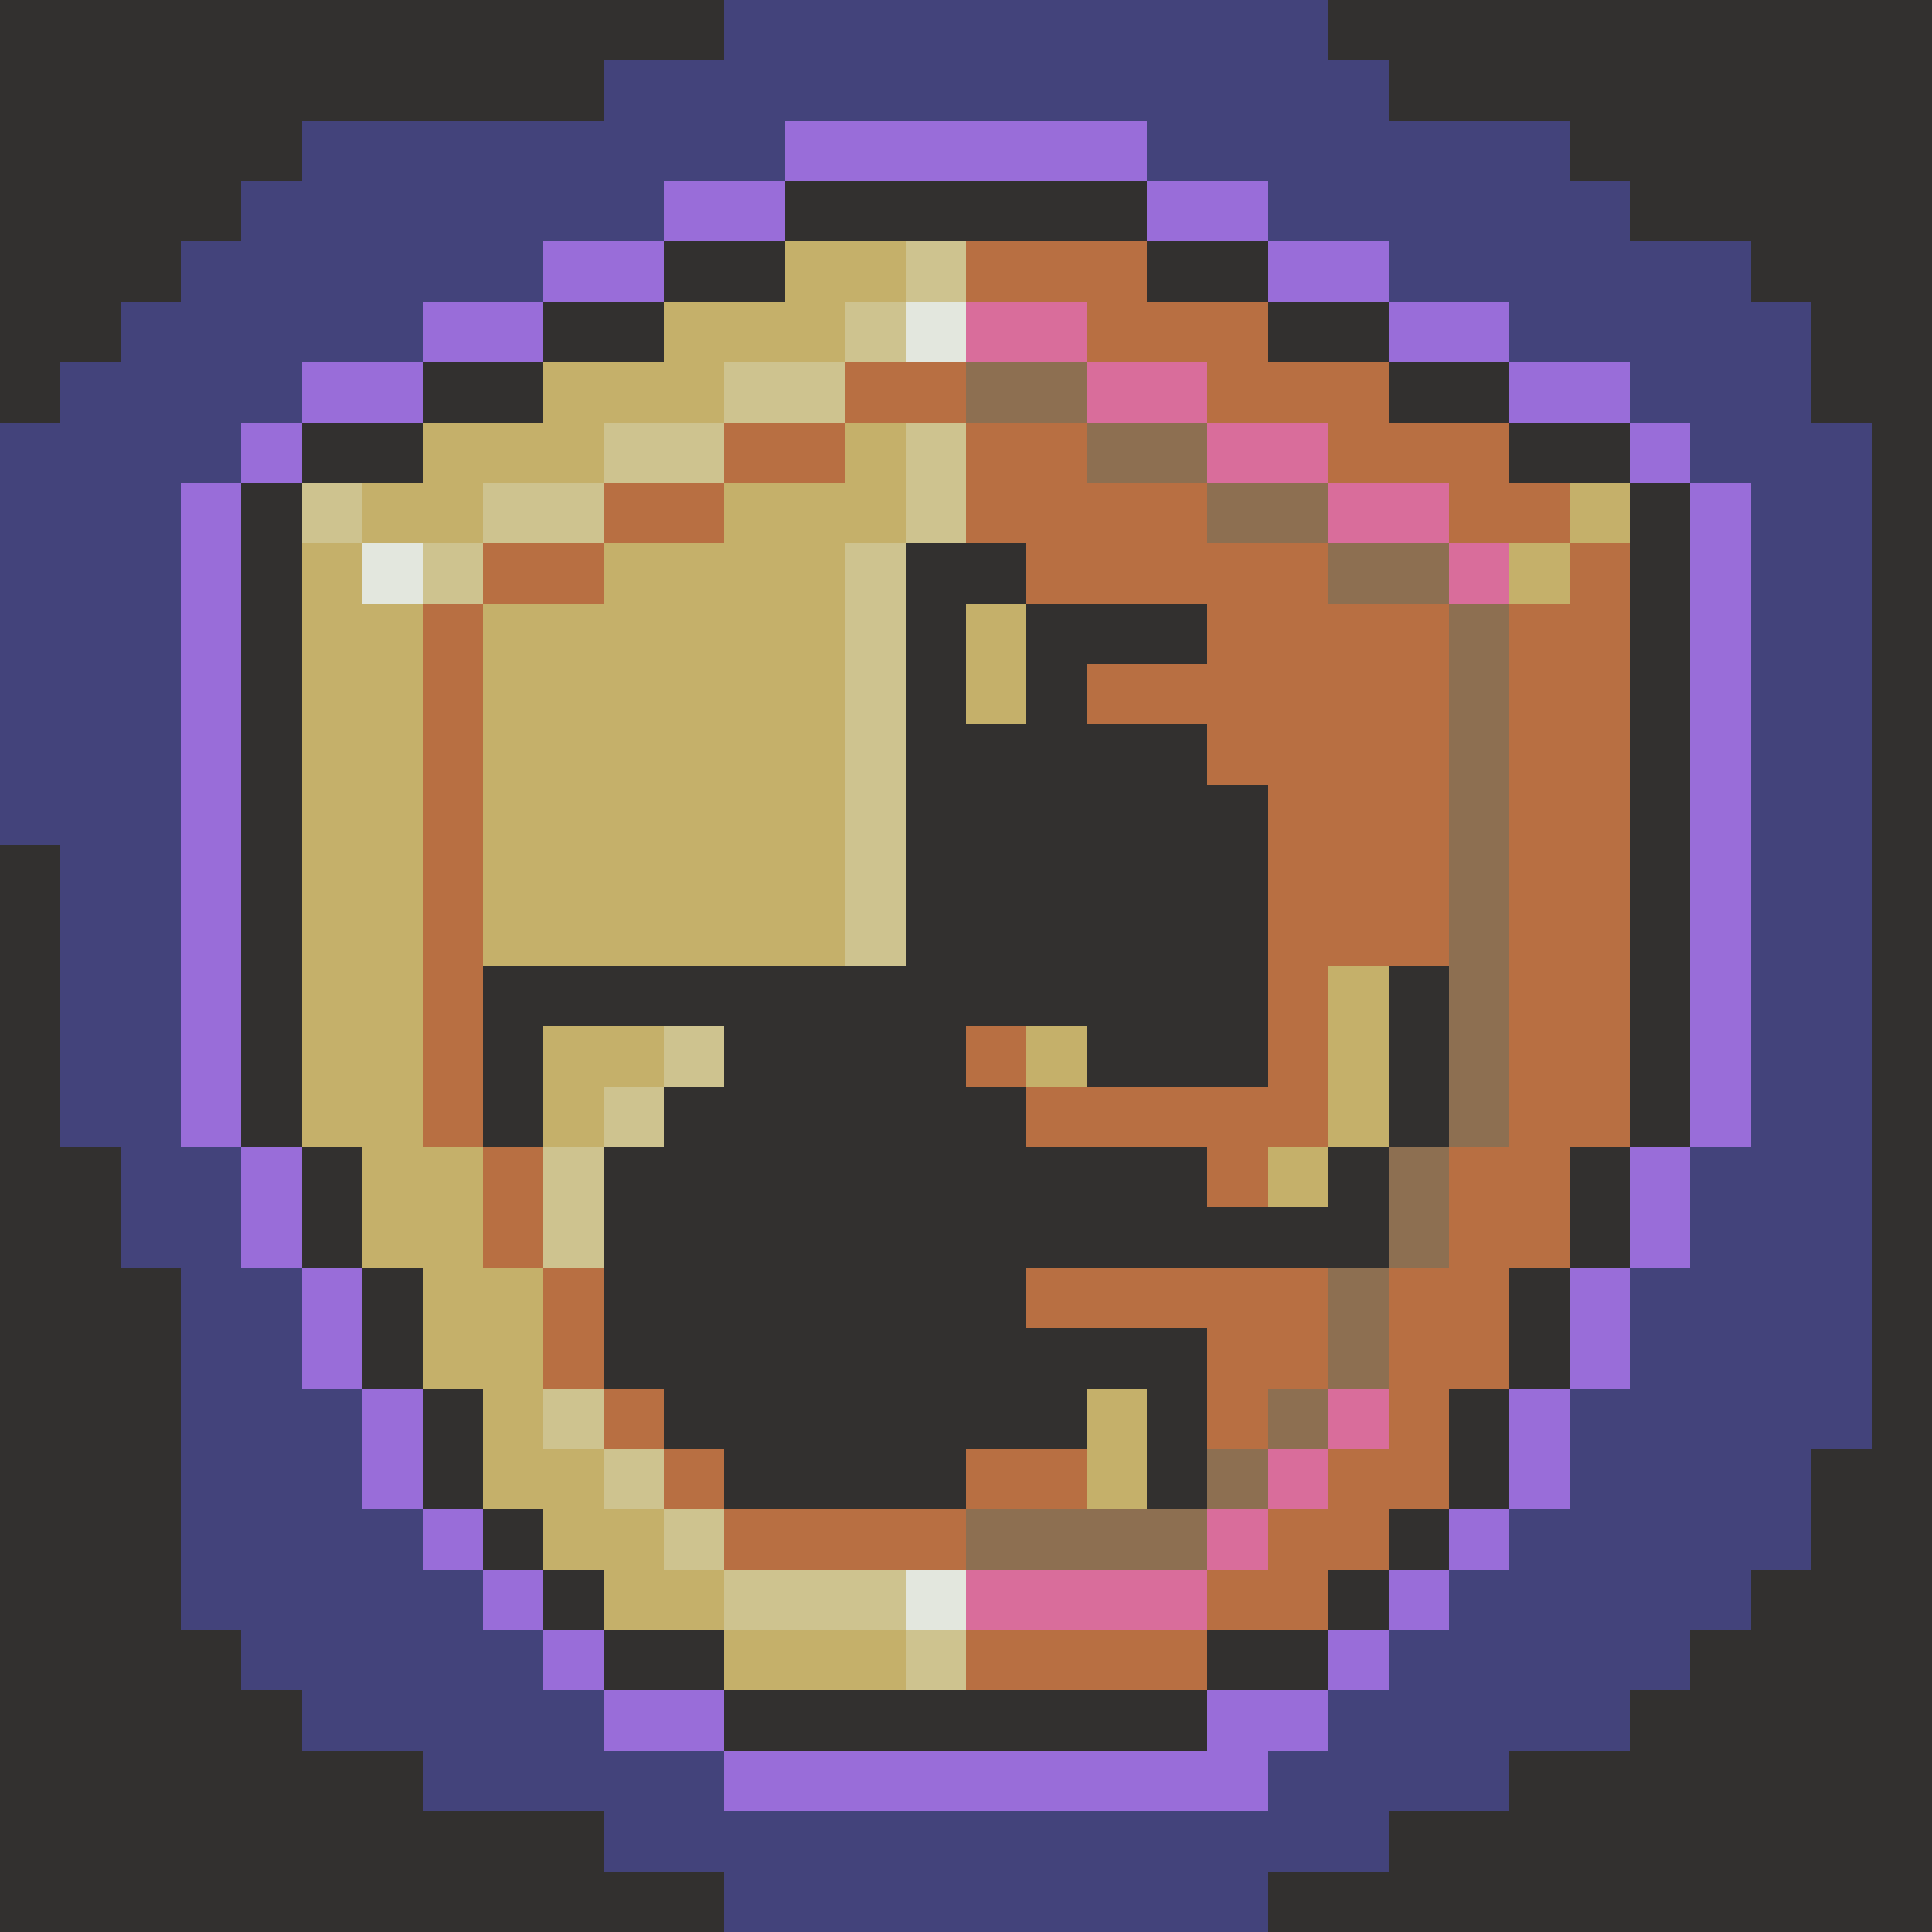 <svg version="1.1" xmlns="http://www.w3.org/2000/svg" width="32" height="32" shape-rendering="crispEdges">
<path d="M0,0L12,0L12,1L10,1L10,2L5,2L5,3L4,3L4,4L3,4L3,5L2,5L2,6L1,6L1,7L0,7Z" fill="#32302fff" />
<path d="M22,0L32,0L32,32L21,32L21,31L23,31L23,30L25,30L25,29L27,29L27,28L28,28L28,27L29,27L29,26L30,26L30,24L31,24L31,7L30,7L30,5L29,5L29,4L27,4L27,3L26,3L26,2L23,2L23,1L22,1Z" fill="#32302fff" />
<path d="M13,3L19,3L19,4L13,4Z" fill="#32302fff" />
<path d="M11,4L13,4L13,5L11,5Z" fill="#32302fff" />
<path d="M19,4L21,4L21,5L19,5Z" fill="#32302fff" />
<path d="M9,5L11,5L11,6L9,6Z" fill="#32302fff" />
<path d="M21,5L23,5L23,6L21,6Z" fill="#32302fff" />
<path d="M7,6L9,6L9,7L7,7Z" fill="#32302fff" />
<path d="M23,6L25,6L25,7L23,7Z" fill="#32302fff" />
<path d="M5,7L7,7L7,8L5,8Z" fill="#32302fff" />
<path d="M25,7L27,7L27,8L25,8Z" fill="#32302fff" />
<path d="M4,8L5,8L5,19L4,19Z" fill="#32302fff" />
<path d="M27,8L28,8L28,19L27,19Z" fill="#32302fff" />
<path d="M15,9L17,9L17,10L16,10L16,12L17,12L17,10L20,10L20,11L18,11L18,12L20,12L20,13L21,13L21,18L18,18L18,17L16,17L16,18L17,18L17,19L20,19L20,20L22,20L22,19L23,19L23,21L17,21L17,22L20,22L20,25L19,25L19,23L18,23L18,24L16,24L16,25L12,25L12,24L11,24L11,23L10,23L10,19L11,19L11,18L12,18L12,17L9,17L9,19L8,19L8,16L15,16Z" fill="#32302fff" />
<path d="M0,14L1,14L1,19L2,19L2,21L3,21L3,27L4,27L4,28L5,28L5,29L7,29L7,30L10,30L10,31L12,31L12,32L0,32Z" fill="#32302fff" />
<path d="M23,16L24,16L24,19L23,19Z" fill="#32302fff" />
<path d="M5,19L6,19L6,21L5,21Z" fill="#32302fff" />
<path d="M26,19L27,19L27,21L26,21Z" fill="#32302fff" />
<path d="M6,21L7,21L7,23L6,23Z" fill="#32302fff" />
<path d="M25,21L26,21L26,23L25,23Z" fill="#32302fff" />
<path d="M7,23L8,23L8,25L7,25Z" fill="#32302fff" />
<path d="M24,23L25,23L25,25L24,25Z" fill="#32302fff" />
<path d="M8,25L9,25L9,26L8,26Z" fill="#32302fff" />
<path d="M23,25L24,25L24,26L23,26Z" fill="#32302fff" />
<path d="M9,26L10,26L10,27L9,27Z" fill="#32302fff" />
<path d="M22,26L23,26L23,27L22,27Z" fill="#32302fff" />
<path d="M10,27L12,27L12,28L10,28Z" fill="#32302fff" />
<path d="M20,27L22,27L22,28L20,28Z" fill="#32302fff" />
<path d="M12,28L20,28L20,29L12,29Z" fill="#32302fff" />
<path d="M12,0L22,0L22,1L23,1L23,2L26,2L26,3L27,3L27,4L29,4L29,5L30,5L30,7L31,7L31,24L30,24L30,26L29,26L29,27L28,27L28,28L27,28L27,29L25,29L25,30L23,30L23,31L21,31L21,32L12,32L12,31L10,31L10,30L7,30L7,29L5,29L5,28L4,28L4,27L3,27L3,21L2,21L2,19L1,19L1,14L0,14L0,7L1,7L1,6L2,6L2,5L3,5L3,4L4,4L4,3L5,3L5,2L10,2L10,1L12,1ZM13,2L13,3L11,3L11,4L9,4L9,5L7,5L7,6L5,6L5,7L4,7L4,8L3,8L3,19L4,19L4,21L5,21L5,23L6,23L6,25L7,25L7,26L8,26L8,27L9,27L9,28L10,28L10,29L12,29L12,30L21,30L21,29L22,29L22,28L23,28L23,27L24,27L24,26L25,26L25,25L26,25L26,23L27,23L27,21L28,21L28,19L29,19L29,8L28,8L28,7L27,7L27,6L25,6L25,5L23,5L23,4L21,4L21,3L19,3L19,2Z" fill="#43437bff" />
<path d="M13,2L19,2L19,3L13,3Z" fill="#996dd9ff" />
<path d="M11,3L13,3L13,4L11,4Z" fill="#996dd9ff" />
<path d="M19,3L21,3L21,4L19,4Z" fill="#996dd9ff" />
<path d="M9,4L11,4L11,5L9,5Z" fill="#996dd9ff" />
<path d="M21,4L23,4L23,5L21,5Z" fill="#996dd9ff" />
<path d="M7,5L9,5L9,6L7,6Z" fill="#996dd9ff" />
<path d="M23,5L25,5L25,6L23,6Z" fill="#996dd9ff" />
<path d="M5,6L7,6L7,7L5,7Z" fill="#996dd9ff" />
<path d="M25,6L27,6L27,7L25,7Z" fill="#996dd9ff" />
<path d="M4,7L5,7L5,8L4,8Z" fill="#996dd9ff" />
<path d="M27,7L28,7L28,8L27,8Z" fill="#996dd9ff" />
<path d="M3,8L4,8L4,19L3,19Z" fill="#996dd9ff" />
<path d="M28,8L29,8L29,19L28,19Z" fill="#996dd9ff" />
<path d="M4,19L5,19L5,21L4,21Z" fill="#996dd9ff" />
<path d="M27,19L28,19L28,21L27,21Z" fill="#996dd9ff" />
<path d="M5,21L6,21L6,23L5,23Z" fill="#996dd9ff" />
<path d="M26,21L27,21L27,23L26,23Z" fill="#996dd9ff" />
<path d="M6,23L7,23L7,25L6,25Z" fill="#996dd9ff" />
<path d="M25,23L26,23L26,25L25,25Z" fill="#996dd9ff" />
<path d="M7,25L8,25L8,26L7,26Z" fill="#996dd9ff" />
<path d="M24,25L25,25L25,26L24,26Z" fill="#996dd9ff" />
<path d="M8,26L9,26L9,27L8,27Z" fill="#996dd9ff" />
<path d="M23,26L24,26L24,27L23,27Z" fill="#996dd9ff" />
<path d="M9,27L10,27L10,28L9,28Z" fill="#996dd9ff" />
<path d="M22,27L23,27L23,28L22,28Z" fill="#996dd9ff" />
<path d="M10,28L12,28L12,29L10,29Z" fill="#996dd9ff" />
<path d="M20,28L22,28L22,29L21,29L21,30L12,30L12,29L20,29Z" fill="#996dd9ff" />
<path d="M13,4L15,4L15,5L14,5L14,6L12,6L12,7L10,7L10,8L8,8L8,9L6,9L6,8L7,8L7,7L9,7L9,6L11,6L11,5L13,5Z" fill="#c5b06aff" />
<path d="M14,7L15,7L15,9L14,9L14,16L8,16L8,10L10,10L10,9L12,9L12,8L14,8Z" fill="#c5b06aff" />
<path d="M26,8L27,8L27,9L26,9Z" fill="#c5b06aff" />
<path d="M5,9L6,9L6,10L7,10L7,19L8,19L8,21L9,21L9,24L10,24L10,25L11,25L11,26L12,26L12,27L10,27L10,26L9,26L9,25L8,25L8,23L7,23L7,21L6,21L6,19L5,19Z" fill="#c5b06aff" />
<path d="M25,9L26,9L26,10L25,10Z" fill="#c5b06aff" />
<path d="M16,10L17,10L17,12L16,12Z" fill="#c5b06aff" />
<path d="M22,16L23,16L23,19L22,19Z" fill="#c5b06aff" />
<path d="M9,17L11,17L11,18L10,18L10,19L9,19Z" fill="#c5b06aff" />
<path d="M17,17L18,17L18,18L17,18Z" fill="#c5b06aff" />
<path d="M21,19L22,19L22,20L21,20Z" fill="#c5b06aff" />
<path d="M18,23L19,23L19,25L18,25Z" fill="#c5b06aff" />
<path d="M12,27L15,27L15,28L12,28Z" fill="#c5b06aff" />
<path d="M15,4L16,4L16,5L15,5Z" fill="#cec38fff" />
<path d="M14,5L15,5L15,6L14,6Z" fill="#cec38fff" />
<path d="M12,6L14,6L14,7L12,7Z" fill="#cec38fff" />
<path d="M10,7L12,7L12,8L10,8Z" fill="#cec38fff" />
<path d="M15,7L16,7L16,9L15,9Z" fill="#cec38fff" />
<path d="M5,8L6,8L6,9L5,9Z" fill="#cec38fff" />
<path d="M8,8L10,8L10,9L8,9Z" fill="#cec38fff" />
<path d="M7,9L8,9L8,10L7,10Z" fill="#cec38fff" />
<path d="M14,9L15,9L15,16L14,16Z" fill="#cec38fff" />
<path d="M11,17L12,17L12,18L11,18Z" fill="#cec38fff" />
<path d="M10,18L11,18L11,19L10,19Z" fill="#cec38fff" />
<path d="M9,19L10,19L10,21L9,21Z" fill="#cec38fff" />
<path d="M9,23L10,23L10,24L9,24Z" fill="#cec38fff" />
<path d="M10,24L11,24L11,25L10,25Z" fill="#cec38fff" />
<path d="M11,25L12,25L12,26L11,26Z" fill="#cec38fff" />
<path d="M12,26L15,26L15,27L12,27Z" fill="#cec38fff" />
<path d="M15,27L16,27L16,28L15,28Z" fill="#cec38fff" />
<path d="M16,4L19,4L19,5L21,5L21,6L23,6L23,7L25,7L25,8L26,8L26,9L24,9L24,8L22,8L22,7L20,7L20,6L18,6L18,5L16,5Z" fill="#b86f42ff" />
<path d="M14,6L16,6L16,7L14,7Z" fill="#b86f42ff" />
<path d="M12,7L14,7L14,8L12,8Z" fill="#b86f42ff" />
<path d="M16,7L18,7L18,8L20,8L20,9L22,9L22,10L24,10L24,16L22,16L22,19L21,19L21,20L20,20L20,19L17,19L17,18L21,18L21,13L20,13L20,12L18,12L18,11L20,11L20,10L17,10L17,9L16,9Z" fill="#b86f42ff" />
<path d="M10,8L12,8L12,9L10,9Z" fill="#b86f42ff" />
<path d="M8,9L10,9L10,10L8,10Z" fill="#b86f42ff" />
<path d="M26,9L27,9L27,19L26,19L26,21L25,21L25,23L24,23L24,25L23,25L23,26L22,26L22,27L20,27L20,26L21,26L21,25L22,25L22,24L23,24L23,21L24,21L24,19L25,19L25,10L26,10Z" fill="#b86f42ff" />
<path d="M7,10L8,10L8,19L7,19Z" fill="#b86f42ff" />
<path d="M16,17L17,17L17,18L16,18Z" fill="#b86f42ff" />
<path d="M8,19L9,19L9,21L8,21Z" fill="#b86f42ff" />
<path d="M9,21L10,21L10,23L9,23Z" fill="#b86f42ff" />
<path d="M17,21L22,21L22,23L21,23L21,24L20,24L20,22L17,22Z" fill="#b86f42ff" />
<path d="M10,23L11,23L11,24L10,24Z" fill="#b86f42ff" />
<path d="M11,24L12,24L12,25L11,25Z" fill="#b86f42ff" />
<path d="M16,24L18,24L18,25L16,25Z" fill="#b86f42ff" />
<path d="M12,25L16,25L16,26L12,26Z" fill="#b86f42ff" />
<path d="M16,27L20,27L20,28L16,28Z" fill="#b86f42ff" />
<path d="M15,5L16,5L16,6L15,6Z" fill="#e3e7deff" />
<path d="M6,9L7,9L7,10L6,10Z" fill="#e3e7deff" />
<path d="M15,26L16,26L16,27L15,27Z" fill="#e3e7deff" />
<path d="M16,5L18,5L18,6L16,6Z" fill="#d96d9bff" />
<path d="M18,6L20,6L20,7L18,7Z" fill="#d96d9bff" />
<path d="M20,7L22,7L22,8L20,8Z" fill="#d96d9bff" />
<path d="M22,8L24,8L24,9L22,9Z" fill="#d96d9bff" />
<path d="M24,9L25,9L25,10L24,10Z" fill="#d96d9bff" />
<path d="M22,23L23,23L23,24L22,24Z" fill="#d96d9bff" />
<path d="M21,24L22,24L22,25L21,25Z" fill="#d96d9bff" />
<path d="M20,25L21,25L21,26L20,26Z" fill="#d96d9bff" />
<path d="M16,26L20,26L20,27L16,27Z" fill="#d96d9bff" />
<path d="M16,6L18,6L18,7L16,7Z" fill="#8d6f51ff" />
<path d="M18,7L20,7L20,8L18,8Z" fill="#8d6f51ff" />
<path d="M20,8L22,8L22,9L20,9Z" fill="#8d6f51ff" />
<path d="M22,9L24,9L24,10L22,10Z" fill="#8d6f51ff" />
<path d="M24,10L25,10L25,19L24,19Z" fill="#8d6f51ff" />
<path d="M23,19L24,19L24,21L23,21Z" fill="#8d6f51ff" />
<path d="M22,21L23,21L23,23L22,23Z" fill="#8d6f51ff" />
<path d="M21,23L22,23L22,24L21,24Z" fill="#8d6f51ff" />
<path d="M20,24L21,24L21,25L20,25Z" fill="#8d6f51ff" />
<path d="M16,25L20,25L20,26L16,26Z" fill="#8d6f51ff" />
</svg>